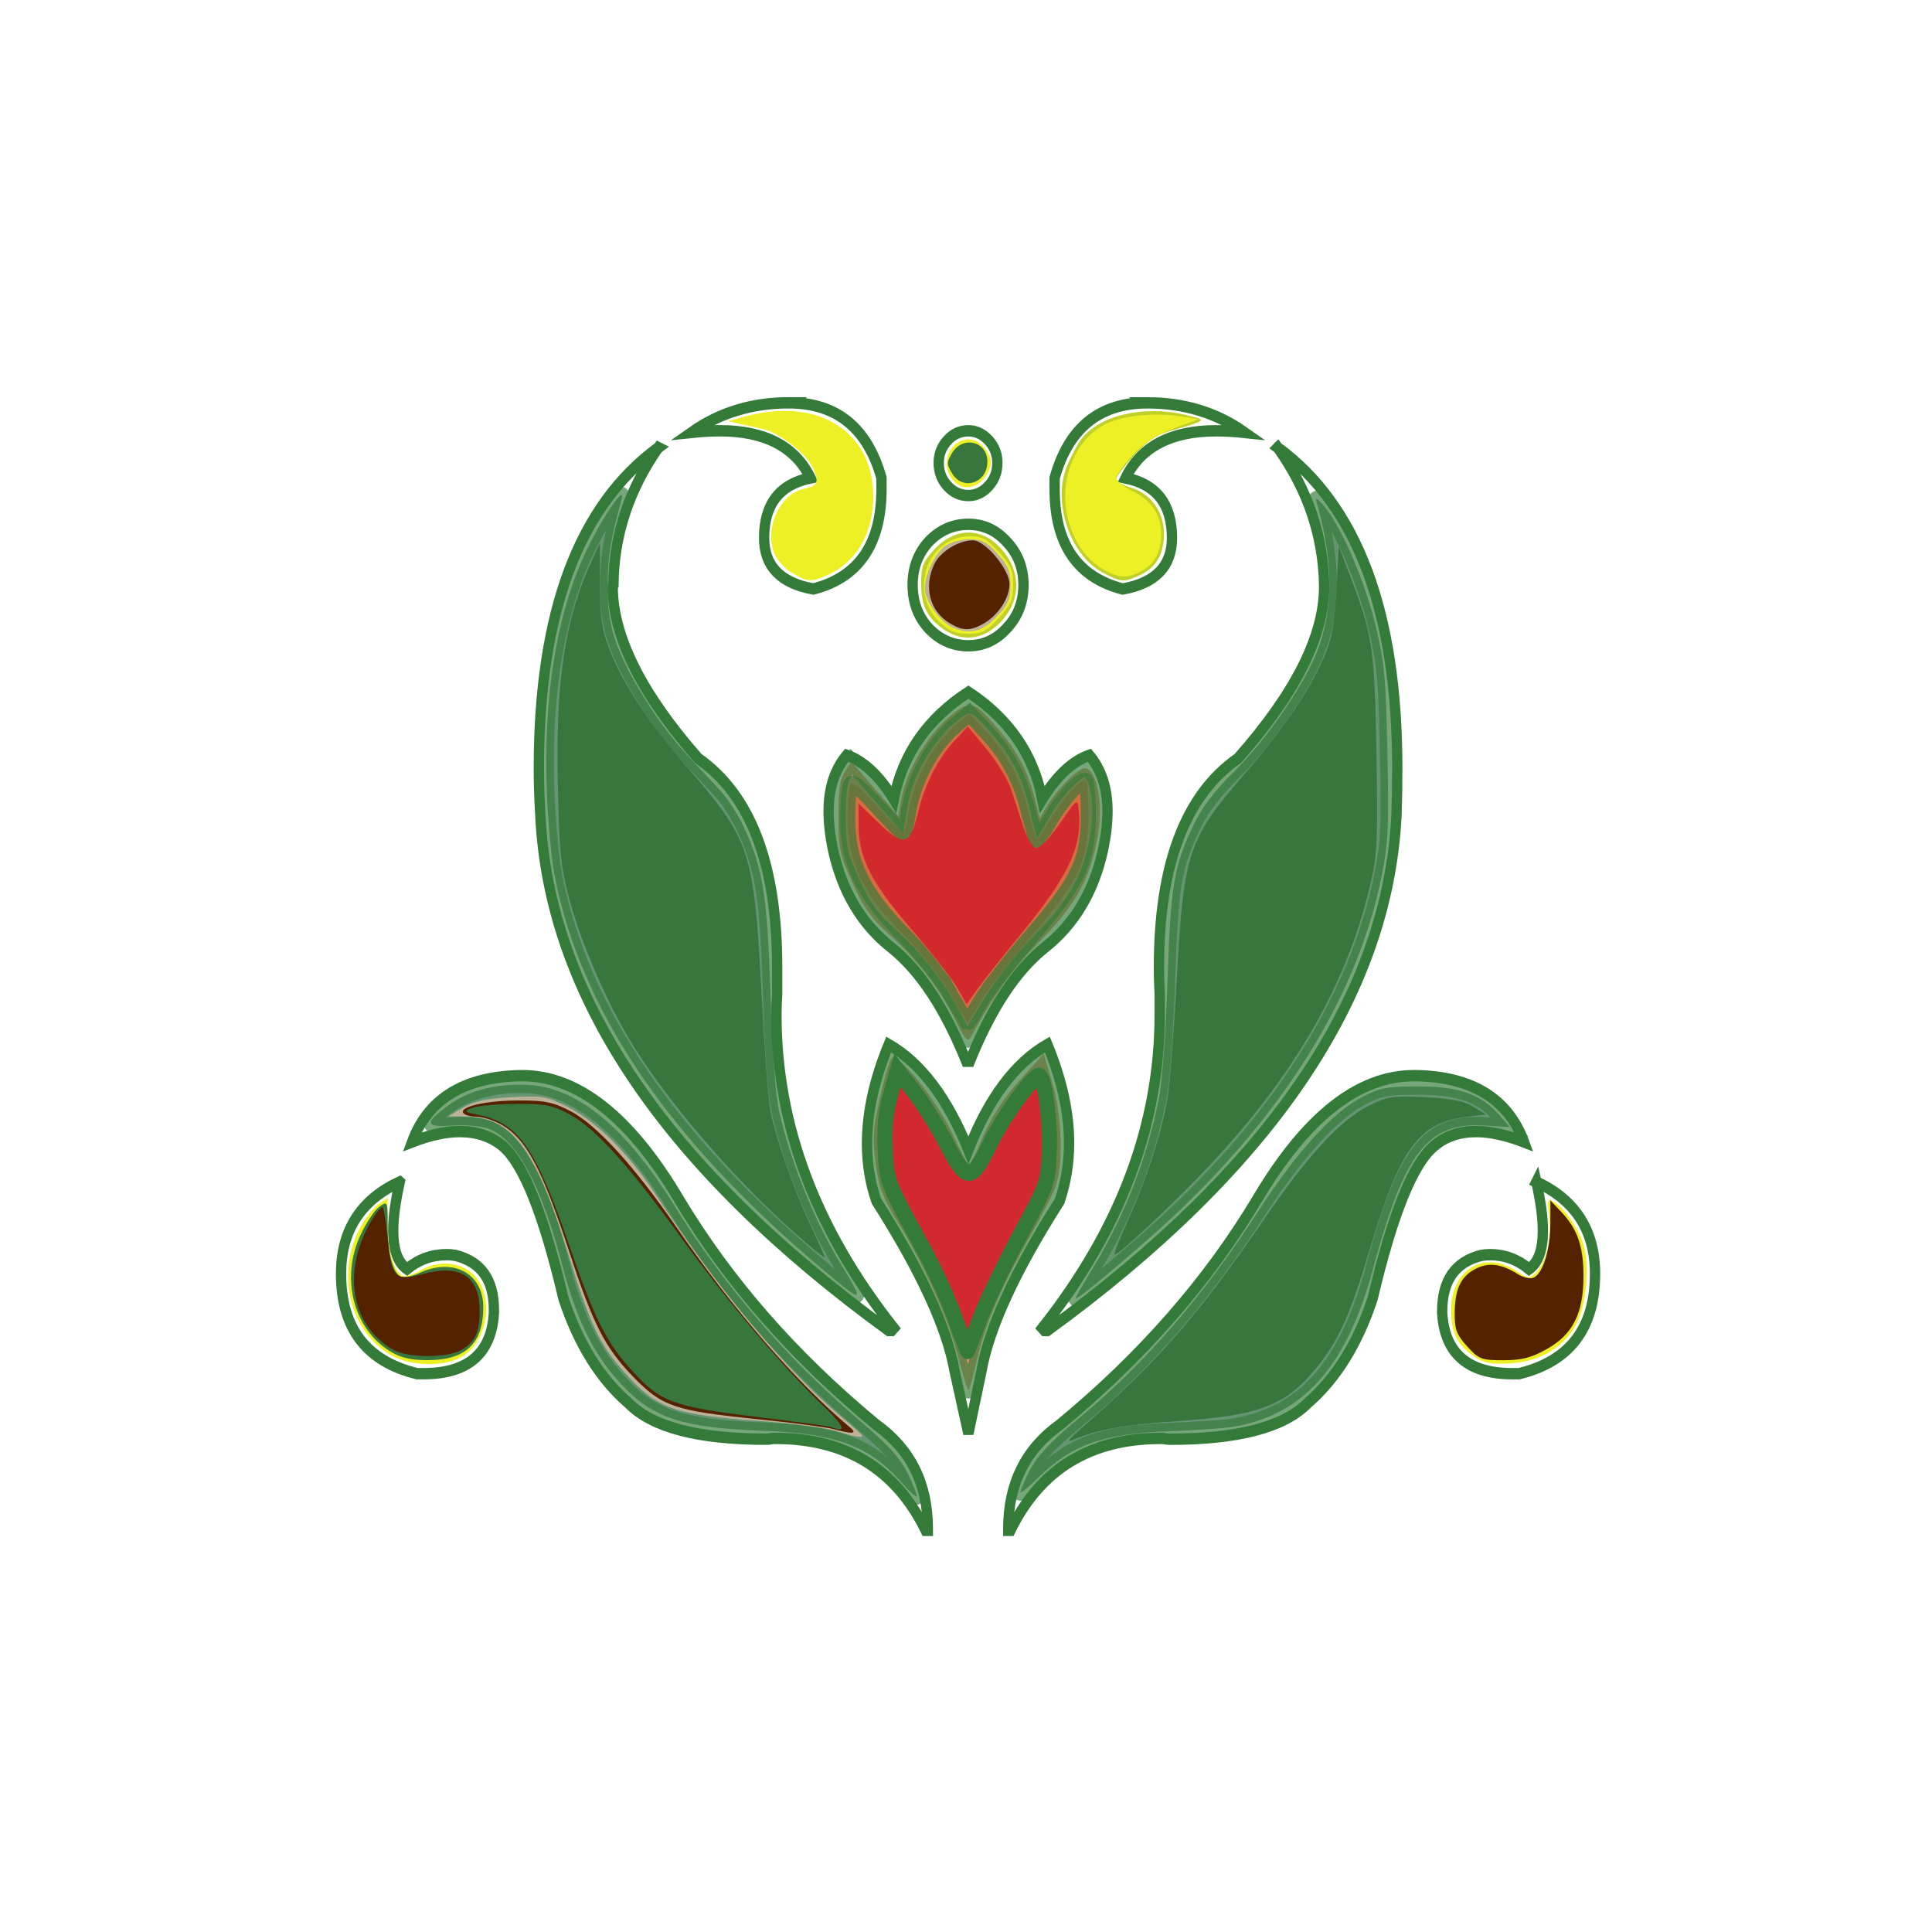 <?xml version="1.0" encoding="UTF-8" standalone="no"?>
<svg
   xmlns:dc="http://purl.org/dc/elements/1.1/"
   xmlns:cc="http://creativecommons.org/ns#"
   xmlns:rdf="http://www.w3.org/1999/02/22-rdf-syntax-ns#"
   xmlns:svg="http://www.w3.org/2000/svg"
   xmlns="http://www.w3.org/2000/svg"
   xmlns:sodipodi="http://sodipodi.sourceforge.net/DTD/sodipodi-0.dtd"
   xmlns:inkscape="http://www.inkscape.org/namespaces/inkscape"
   width="150"
   height="150"
   viewBox="0 0 150 150"
   version="1.1"
   id="svg8"
   inkscape:version="1.0.1 (3bc2e813f5, 2020-09-07)"
   sodipodi:docname="39_ damask_M_dm.svg">
  <defs
     id="defs2">
    <filter
       inkscape:menu-tooltip="3D warped, iridescent pearly shell texture"
       inkscape:menu="Materials"
       inkscape:label="3D Mother of Pearl"
       width="1.5"
       x="-0.25"
       height="1.5"
       y="-0.25"
       style="color-interpolation-filters:sRGB;"
       id="filter2296">
      <feGaussianBlur
         result="result8"
         stdDeviation="3"
         id="feGaussianBlur2270" />
      <feTurbulence
         baseFrequency="0.03 0.03"
         numOctaves="8"
         type="fractalNoise"
         result="result7"
         seed="77"
         id="feTurbulence2272" />
      <feColorMatrix
         values="1 0 0 0 0 0 1 0 0 0 0 0 1 0 0 0 0 0 1.6 -0.6 "
         result="result5"
         id="feColorMatrix2274" />
      <feComposite
         in2="result8"
         operator="in"
         in="result7"
         result="result6"
         id="feComposite2276" />
      <feDisplacementMap
         in2="result6"
         result="result4"
         scale="60"
         yChannelSelector="A"
         xChannelSelector="A"
         in="result5"
         id="feDisplacementMap2278" />
      <feConvolveMatrix
         order="3 3"
         kernelMatrix="2 0 0 0 4 0 0 0 -2 "
         targetX="2"
         targetY="2"
         divisor="2"
         result="result9"
         id="feConvolveMatrix2280" />
      <feComposite
         in2="SourceGraphic"
         operator="atop"
         in="result9"
         result="result10"
         id="feComposite2282" />
      <feBlend
         in2="result10"
         mode="darken"
         result="fbSourceGraphic"
         id="feBlend2284" />
      <feGaussianBlur
         result="result0"
         in="fbSourceGraphic"
         stdDeviation="5"
         id="feGaussianBlur2286" />
      <feSpecularLighting
         specularExponent="25"
         specularConstant="1"
         surfaceScale="5"
         lighting-color="rgb(242,215,108)"
         result="result1"
         in="result0"
         id="feSpecularLighting2290">
        <feDistantLight
           azimuth="235"
           elevation="60"
           id="feDistantLight2288" />
      </feSpecularLighting>
      <feComposite
         operator="in"
         result="result2"
         in="result1"
         in2="fbSourceGraphic"
         id="feComposite2292" />
      <feComposite
         k3="1"
         k2="1"
         operator="arithmetic"
         result="result4"
         in="fbSourceGraphic"
         in2="result2"
         id="feComposite2294" />
    </filter>
  </defs>
  <sodipodi:namedview
     id="base"
     pagecolor="#ffffff"
     bordercolor="#666666"
     borderopacity="1.0"
     inkscape:pageopacity="0.0"
     inkscape:pageshadow="2"
     inkscape:zoom="2.8"
     inkscape:cx="176.01933"
     inkscape:cy="68.122587"
     inkscape:document-units="px"
     inkscape:current-layer="layer1"
     inkscape:document-rotation="0"
     showgrid="false"
     units="px"
     inkscape:pagecheckerboard="true"
     inkscape:showpageshadow="false"
     inkscape:window-width="1920"
     inkscape:window-height="997"
     inkscape:window-x="-9"
     inkscape:window-y="-9"
     inkscape:window-maximized="1" />
  <g
     inkscape:label="Ebene 1"
     inkscape:groupmode="layer"
     id="layer1">
    <path
       style="opacity:1;fill:#edf025;fill-opacity:1;stroke:none;stroke-width:1.464;stroke-opacity:1"
       d=""
       id="path2014" />
    <path
       style="opacity:1;fill:#37763d;fill-opacity:1;stroke:none;stroke-width:1.464;stroke-opacity:1"
       d=""
       id="path2016" />
    <g
       id="g2126"
       transform="matrix(0.606,0,0,0.606,-104.604,34.975)"
       style="filter:url(#filter2296)">
      <g
         id="g2088">
        <g
           id="g2371"
           transform="matrix(1.32,0,0,1.456,-98.533,-27.34)">
          <g
             id="g2333">
            <g
               aria-label="h"
               id="text1976"
               style="font-size:144px;line-height:1.25;font-family:'Damask Dings1';-inkscape-font-specification:'Damask Dings1, Normal';fill:none;fill-opacity:1;stroke:#347b3a;stroke-opacity:1">
              <path
                 d="m 281.969,14.584 q 6.961,0 9,6.609 v 0.984 q 0,7.242 -6.609,8.789 -4.781,-0.773 -4.781,-4.5 0,-4.43 4.5,-5.273 -2.25,-4.148 -8.789,-4.148 -1.266,0 -2.742,0.141 4.078,-2.602 9.422,-2.602 z m -12.656,3.938 q -4.289,5.555 -4.359,12.094 -0.07,0.07 -0.07,0.141 0,6.539 8.297,15.117 7.664,4.852 7.664,18.352 v 2.391 q -0.07,0.914 -0.07,1.828 0,14.484 11.391,27.562 l -0.211,0.211 h -0.281 q -32.625,-21.516 -33.82,-45.422 -0.141,-2.039 -0.141,-4.078 0,-20.531 11.602,-28.195 z m -13.359,55.266 h 0.141 q 8.086,0 15.188,10.828 7.172,10.898 19.195,19.898 4.992,3.234 4.992,9.141 v 0.141 h -0.211 q -4.359,-8.086 -14.555,-8.086 h -0.281 q -0.352,0.07 -0.633,0.07 -9.914,0 -13.359,-3.164 -4.148,-3.234 -6.328,-9.211 -2.883,-11.109 -5.906,-13.43 -1.688,-1.266 -4.148,-1.266 -2.039,0 -4.641,0.914 2.32,-5.695 10.547,-5.836 z m -11.742,9.352 q -0.633,2.602 -0.633,4.289 0,2.531 1.336,3.375 1.688,-1.266 3.867,-1.266 0.422,0 0.844,0.07 3.727,0.844 3.727,4.781 v 0.281 Q 253,100.013 246.531,100.013 h -0.633 q -7.383,-1.617 -7.383,-8.789 0,-5.695 5.695,-8.086 z m 72.562,-68.555 q 5.344,0 9.422,2.602 -1.477,-0.141 -2.742,-0.141 -6.539,0 -8.789,4.148 4.5,0.844 4.5,5.273 0,3.727 -4.781,4.5 -6.609,-1.547 -6.609,-8.789 v -0.984 q 2.039,-6.609 9,-6.609 z m 12.656,3.938 q 11.602,7.664 11.602,28.195 0,2.039 -0.07,4.078 -1.266,23.906 -33.891,45.422 h -0.281 l -0.211,-0.211 q 11.391,-13.078 11.391,-27.562 v -1.828 q -0.07,-1.195 -0.07,-2.391 0,-13.5 7.664,-18.352 8.367,-8.578 8.367,-15.117 v -0.141 q -0.141,-6.539 -4.5,-12.094 z m 13.43,55.266 q 8.156,0.141 10.477,5.836 -2.602,-0.914 -4.641,-0.914 -2.461,0 -4.078,1.266 -3.094,2.32 -5.977,13.43 -2.18,5.977 -6.328,9.211 -3.445,3.164 -13.359,3.164 -0.281,0 -0.633,-0.07 h -0.281 q -10.195,0 -14.555,8.086 h -0.211 v -0.141 q 0,-5.906 4.992,-9.141 12.023,-9 19.195,-19.898 7.102,-10.828 15.188,-10.828 z m 11.672,9.352 q 5.695,2.391 5.695,8.086 0,7.172 -7.383,8.789 h -0.633 q -6.469,0 -6.82,-5.344 v -0.141 q 0,-4.078 3.797,-4.922 0.422,-0.07 0.844,-0.07 2.109,0 3.797,1.266 1.336,-0.844 1.336,-3.375 0,-1.688 -0.633,-4.289 z m -55.125,-43.102 q 5.906,3.516 7.172,9.422 2.109,-3.094 4.57,-3.867 1.758,1.898 1.758,4.922 0,1.547 -0.422,3.375 -1.336,5.555 -5.695,8.648 -4.148,3.023 -7.242,9.984 h -0.352 q -3.094,-6.961 -7.242,-9.984 -4.359,-3.094 -5.695,-8.648 -0.422,-1.828 -0.422,-3.375 0,-3.023 1.758,-4.922 2.461,0.773 4.57,3.867 1.266,-5.906 7.242,-9.422 z m -1.336,59.766 q -1.125,-5.766 -7.594,-14.977 -0.914,-2.391 -0.914,-5.062 0,-4.078 2.109,-8.719 4.711,2.461 7.734,9.281 2.953,-6.82 7.664,-9.281 2.109,4.641 2.109,8.648 0,2.672 -0.914,5.133 -6.469,9.211 -7.594,14.977 l -1.266,5.484 z m 1.336,-63.844 q -2.25,0 -3.867,-1.547 -1.547,-1.547 -1.547,-3.797 0,-2.25 1.547,-3.797 1.617,-1.547 3.867,-1.547 2.18,0 3.727,1.547 1.617,1.547 1.617,3.797 0,2.25 -1.617,3.797 -1.547,1.547 -3.727,1.547 z m 0,-13.219 q -1.195,0 -2.039,-0.844 -0.844,-0.844 -0.844,-2.039 0,-1.125 0.844,-1.969 0.844,-0.844 2.039,-0.844 1.125,0 1.969,0.844 0.844,0.844 0.844,1.969 0,1.195 -0.844,2.039 -0.844,0.844 -1.969,0.844 z"
                 id="path2050" />
            </g>
            <path
               style="opacity:0.669;fill:#1a622f;fill-opacity:1;stroke:#347b3a;stroke-width:1.464;stroke-opacity:1"
               d="m 293.01,109.676 c -3.136,-3.284 -6.392,-4.402 -13.514,-4.639 -8.419,-0.28 -11.198,-1.223 -14.611,-4.956 -2.169,-2.373 -3.658,-5.299 -4.9,-9.626 -2.023,-7.048 -4.444,-11.098 -7.173,-11.999 -0.702,-0.232 -2.288,-0.357 -3.523,-0.278 -2.665,0.17 -2.726,-0.21 -0.294,-1.82 1.995,-1.321 4.905,-1.952 7.992,-1.731 4.651,0.333 9.296,3.88 13.874,10.597 4.776,7.006 10.902,13.447 18.007,18.932 2.802,2.163 3.9,3.262 4.665,4.668 0.55,1.011 0.934,1.906 0.852,1.988 -0.082,0.082 -0.701,-0.428 -1.375,-1.134 z"
               id="path1978" />
            <path
               style="opacity:0.669;fill:#1a622f;fill-opacity:1;stroke:#347b3a;stroke-width:1.464;stroke-opacity:1"
               d="m 304.463,110.451 c 0,-0.123 0.307,-0.819 0.683,-1.548 0.75,-1.456 2.127,-2.838 4.853,-4.87 6.406,-4.778 12.17,-10.791 17.502,-18.259 3.782,-5.298 7.259,-8.763 10.155,-10.121 1.739,-0.816 2.431,-0.929 5.558,-0.913 3.949,0.021 5.975,0.695 7.796,2.596 l 0.938,0.979 -2.445,-0.138 c -5.504,-0.311 -7.777,2.338 -10.827,12.616 -2.554,8.609 -6.77,12.897 -13.677,13.91 -0.786,0.115 -3.518,0.282 -6.071,0.37 -6.495,0.224 -9.439,1.171 -12.768,4.106 -0.933,0.823 -1.696,1.395 -1.696,1.272 z"
               id="path1980" />
            <path
               style="opacity:0.669;fill:#1a622f;fill-opacity:1;stroke:#347b3a;stroke-width:1.464;stroke-opacity:1"
               d="m 285.356,90.911 c -14.993,-11.407 -23.545,-22.786 -26.118,-34.75 -0.297,-1.382 -0.631,-4.684 -0.743,-7.338 -0.34,-8.105 0.852,-15.143 3.476,-20.531 1.472,-3.022 4.254,-6.852 3.761,-5.179 -1.091,3.708 -1.289,4.796 -1.332,7.321 -0.036,2.124 0.149,3.407 0.722,5 1.01,2.807 4.101,7.318 6.85,10 1.208,1.179 2.753,2.685 3.432,3.347 0.679,0.662 1.698,2.121 2.265,3.243 1.812,3.589 2.217,5.939 2.53,14.661 0.182,5.06 0.49,8.844 0.832,10.217 1.1,4.417 3.391,9.585 5.919,13.354 2.432,3.626 2.353,3.658 -1.594,0.655 z"
               id="path1982" />
            <path
               style="opacity:0.669;fill:#1a6227;fill-opacity:1;stroke:#347b3a;stroke-width:1.464;stroke-opacity:1"
               d="m 309.82,93.362 c 0,-0.084 0.741,-1.258 1.646,-2.608 3.125,-4.66 5.274,-9.658 6.434,-14.962 0.321,-1.47 0.666,-5.739 0.835,-10.357 0.313,-8.514 0.608,-10.082 2.61,-13.863 0.724,-1.367 2.001,-2.884 3.735,-4.436 3.175,-2.842 6.607,-7.286 8.071,-10.451 1.718,-3.714 1.725,-8.163 0.022,-13.471 -0.112,-0.35 0.288,-0.074 0.889,0.614 1.725,1.972 3.905,6.644 4.917,10.536 0.816,3.138 0.949,4.483 1.096,11.071 0.148,6.649 0.084,7.877 -0.568,10.823 -2.441,11.032 -10.236,22.029 -22.59,31.867 -4.131,3.29 -7.097,5.478 -7.097,5.236 z"
               id="path1984" />
            <path
               style="opacity:0.669;fill:#d15a29;fill-opacity:1;stroke:#347b3a;stroke-width:1.464;stroke-opacity:1"
               d="m 298.14,68.889 c -1.477,-2.701 -3.657,-5.255 -6.423,-7.523 -1.763,-1.446 -2.485,-2.369 -3.571,-4.566 -1.256,-2.542 -1.361,-2.99 -1.361,-5.809 0,-2.34 0.147,-3.263 0.628,-3.942 l 0.628,-0.887 2.282,2.386 2.282,2.386 0.245,-1.304 c 0.511,-2.726 2.728,-6.063 5.137,-7.732 1.69,-1.171 2.013,-1.061 4.405,1.496 1.833,1.96 2.852,3.749 3.504,6.151 l 0.436,1.605 0.574,-0.893 c 1.061,-1.65 3.235,-3.631 3.854,-3.511 1.1,0.213 1.707,2.905 1.262,5.594 -0.638,3.848 -2.132,6.391 -5.614,9.552 -2.567,2.331 -4.611,4.896 -6.766,8.493 -0.298,0.497 -0.547,0.249 -1.501,-1.496 z"
               id="path1986" />
            <path
               style="opacity:0.669;fill:#d15a29;fill-opacity:1;stroke:#347b3a;stroke-width:1.464;stroke-opacity:1"
               d="m 297.677,66.619 c -0.942,-1.479 -2.83,-3.641 -4.561,-5.223 -3.922,-3.583 -5.441,-6.437 -5.433,-10.206 0.003,-1.398 0.131,-2.739 0.285,-2.981 0.194,-0.305 0.982,0.27 2.574,1.875 1.262,1.273 2.399,2.315 2.527,2.315 0.128,0 0.341,-0.676 0.473,-1.503 0.488,-3.052 2.34,-6.207 4.701,-8.008 l 1.258,-0.96 1.617,1.574 c 2.08,2.024 3.306,4.12 4.112,7.028 0.355,1.28 0.709,2.391 0.786,2.468 0.078,0.078 0.637,-0.632 1.244,-1.577 1.328,-2.07 3.165,-3.896 3.539,-3.519 0.149,0.15 0.263,1.505 0.253,3.01 -0.027,4.001 -0.989,5.837 -5.58,10.65 -2.042,2.14 -4.256,4.731 -4.921,5.757 -0.665,1.026 -1.222,1.856 -1.238,1.844 -0.016,-0.012 -0.752,-1.157 -1.636,-2.545 z"
               id="path1988" />
            <path
               style="opacity:0.669;fill:#d15a29;fill-opacity:1;stroke:#347b3a;stroke-width:1.464;stroke-opacity:1"
               d="m 298.472,98.707 c -0.944,-3.39 -3.211,-8.014 -5.835,-11.902 -1.581,-2.343 -1.902,-3.113 -2.221,-5.325 -0.325,-2.258 -0.275,-2.983 0.401,-5.719 0.425,-1.723 0.93,-3.29 1.121,-3.481 0.6,-0.6 4.399,3.663 5.942,6.669 0.772,1.503 1.484,2.725 1.582,2.715 0.098,-0.01 0.73,-1.172 1.403,-2.582 0.833,-1.744 1.963,-3.307 3.535,-4.891 l 2.31,-2.327 0.822,2.5 c 0.942,2.864 1.11,7.097 0.361,9.107 -0.256,0.688 -1.386,2.696 -2.51,4.464 -2.697,4.239 -4.361,7.745 -5.149,10.849 -0.354,1.394 -0.713,2.602 -0.797,2.686 -0.085,0.084 -0.519,-1.159 -0.966,-2.763 z"
               id="path1990" />
            <path
               style="opacity:1;fill:#d1292f;fill-opacity:1;stroke:#347b3a;stroke-width:1.464;stroke-opacity:1"
               d="m 298.12,95.143 c -0.634,-1.607 -1.98,-4.288 -2.989,-5.958 -3.673,-6.074 -3.64,-5.996 -3.793,-8.896 -0.104,-1.967 0.038,-3.294 0.518,-4.835 l 0.661,-2.124 1.598,1.854 c 0.879,1.019 2.261,3.02 3.072,4.445 2.006,3.529 2.536,3.562 4.268,0.266 1.27,-2.416 4.159,-6.067 4.802,-6.067 0.546,0 1.137,3.988 1,6.746 -0.132,2.66 -0.194,2.818 -2.869,7.294 -1.504,2.517 -3.245,5.811 -3.87,7.321 -0.625,1.51 -1.161,2.775 -1.19,2.81 -0.029,0.036 -0.573,-1.25 -1.207,-2.857 z"
               id="path1992" />
            <path
               style="opacity:1;fill:#d1292c;fill-opacity:1;stroke:none;stroke-width:1.464;stroke-opacity:1"
               d="m 298.378,66.128 c -0.468,-0.756 -2.44,-3.05 -4.384,-5.096 -4.046,-4.26 -5.237,-6.37 -5.243,-9.286 l -0.003,-1.903 1.875,1.645 c 2.508,2.2 3.122,2.083 3.857,-0.735 0.675,-2.587 1.959,-4.875 3.649,-6.498 l 1.227,-1.179 1.807,1.977 c 0.994,1.087 2.059,2.663 2.368,3.501 0.309,0.838 0.85,2.326 1.203,3.307 0.36,1.001 0.895,1.832 1.221,1.894 0.362,0.07 1.228,-0.732 2.311,-2.14 1.707,-2.218 1.734,-2.236 1.852,-1.201 0.369,3.245 -0.956,5.782 -5.834,11.161 -1.571,1.733 -3.352,3.776 -3.956,4.54 l -1.099,1.389 z"
               id="path1994" />
            <path
               style="opacity:1;fill:#bfd129;fill-opacity:1;stroke:none;stroke-width:1.464;stroke-opacity:1"
               d="m 297.094,34.571 c -1.668,-1.017 -2.274,-2.103 -2.274,-4.073 0,-1.499 0.167,-1.909 1.193,-2.935 2.046,-2.046 4.674,-2.088 6.614,-0.104 1.833,1.875 1.904,4.282 0.181,6.14 -1.642,1.77 -3.802,2.138 -5.714,0.972 z"
               id="path1996" />
            <path
               style="opacity:1;fill:#bfd129;fill-opacity:1;stroke:none;stroke-width:1.464;stroke-opacity:1"
               d="m 312.363,29.482 c -3.111,-1.54 -4.81,-6.179 -3.404,-9.297 0.361,-0.8 0.958,-1.839 1.328,-2.309 1.685,-2.142 6.016,-3.111 10.076,-2.254 2.333,0.493 2.357,0.467 -1.435,1.454 -1.309,0.341 -2.237,0.917 -3.482,2.162 -0.934,0.934 -1.698,1.86 -1.698,2.058 0,0.198 0.631,0.53 1.403,0.738 1.953,0.526 3.24,2.14 3.24,4.062 0,1.813 -0.76,2.994 -2.357,3.661 -1.568,0.655 -1.829,0.635 -3.671,-0.277 z"
               id="path1998" />
            <path
               style="opacity:1;fill:#edf025;fill-opacity:1;stroke:none;stroke-width:1.464;stroke-opacity:1"
               d="m 282.281,29.544 c -0.733,-0.387 -1.482,-1.148 -1.737,-1.764 -0.921,-2.224 0.565,-5.156 2.844,-5.612 1.431,-0.286 1.575,-0.598 0.891,-1.921 -0.637,-1.232 -3.275,-3.06 -4.855,-3.363 -0.568,-0.109 -1.555,-0.309 -2.194,-0.444 l -1.161,-0.246 1.786,-0.434 c 6.99,-1.699 12.337,1.372 12.314,7.072 -0.013,3.233 -1.587,5.713 -4.361,6.872 -1.656,0.692 -1.94,0.679 -3.527,-0.16 z"
               id="path2000" />
            <path
               style="opacity:1;fill:#edf025;fill-opacity:1;stroke:none;stroke-width:1.464;stroke-opacity:1"
               d="m 296.66,33.917 c -3.142,-2.641 -1.253,-7.589 2.897,-7.589 1.171,0 1.659,0.242 2.804,1.387 1.174,1.174 1.387,1.618 1.387,2.899 0,1.281 -0.212,1.725 -1.387,2.899 -1.191,1.191 -1.608,1.387 -2.96,1.387 -1.195,0 -1.854,-0.236 -2.742,-0.982 z"
               id="path2002" />
            <path
               style="opacity:1;fill:#edf025;fill-opacity:1;stroke:none;stroke-width:1.464;stroke-opacity:1"
               d="m 312.075,28.996 c -2.137,-1.281 -3.476,-4.078 -3.251,-6.792 0.201,-2.425 1.604,-4.588 3.667,-5.654 1.582,-0.817 4.95,-1.16 7.559,-0.769 l 1.669,0.25 -2.397,0.807 c -1.72,0.579 -2.846,1.247 -3.985,2.365 -0.873,0.857 -1.588,1.759 -1.588,2.003 0,0.245 0.71,0.759 1.577,1.142 1.857,0.822 2.78,2.066 2.78,3.749 0,1.595 -0.57,2.6 -1.85,3.262 -1.463,0.757 -2.456,0.67 -4.18,-0.363 z"
               id="path2004" />
            <path
               style="opacity:1;fill:#edf025;fill-opacity:1;stroke:none;stroke-width:1.464;stroke-opacity:1"
               d="m 297.911,21.389 c -1.879,-2.077 1.001,-4.897 2.98,-2.918 0.911,0.911 0.906,1.802 -0.014,2.79 -0.887,0.952 -2.171,1.008 -2.966,0.129 z"
               id="path2006" />
            <path
               style="opacity:1;fill:#edf025;fill-opacity:1;stroke:none;stroke-width:1.464;stroke-opacity:1"
               d="m 297.823,20.792 c -0.542,-0.827 -0.542,-0.959 0,-1.786 0.637,-0.973 2.24,-1.221 2.997,-0.464 1.061,1.061 -0.028,3.143 -1.645,3.143 -0.424,0 -1.029,-0.399 -1.352,-0.893 z"
               id="path2008" />
            <path
               style="opacity:1;fill:#edf025;fill-opacity:1;stroke:none;stroke-width:1.464;stroke-opacity:1"
               d="m 243.472,98.429 c -4.078,-2.018 -5.503,-7.168 -3.113,-11.247 0.473,-0.807 1.268,-1.735 1.767,-2.062 l 0.907,-0.595 v 2.347 c 0,2.358 0.627,4.244 1.51,4.545 0.25,0.085 1.064,-0.162 1.81,-0.548 1.747,-0.906 3.933,-0.666 5.166,0.568 1.925,1.925 1.183,5.859 -1.344,7.122 -1.752,0.875 -4.792,0.816 -6.704,-0.13 z"
               id="path2010" />
            <path
               style="opacity:1;fill:#edf025;fill-opacity:1;stroke:none;stroke-width:1.464;stroke-opacity:1"
               d="m 348.522,98.52 c -1.696,-1.065 -2.275,-2.124 -2.266,-4.147 0.016,-3.55 3.266,-5.275 6.371,-3.382 1.126,0.687 1.242,0.695 1.862,0.134 0.988,-0.894 1.516,-2.889 1.284,-4.85 -0.191,-1.611 -0.157,-1.714 0.453,-1.387 1.036,0.554 2.42,2.371 2.889,3.791 0.581,1.761 0.291,5.061 -0.595,6.776 -1.102,2.131 -3.553,3.505 -6.514,3.652 -1.875,0.093 -2.596,-0.028 -3.483,-0.585 z"
               id="path2012" />
            <path
               style="opacity:1;fill:#37763d;fill-opacity:1;stroke:none;stroke-width:1.464;stroke-opacity:1"
               d="m 314.949,86.417 c 1.7,-3.396 3.124,-7.353 3.758,-10.446 0.221,-1.08 0.634,-5.821 0.918,-10.536 0.686,-11.418 1.048,-12.4 6.782,-18.404 3.788,-3.967 6.389,-7.514 7.738,-10.551 0.567,-1.277 0.84,-2.787 0.996,-5.509 l 0.215,-3.75 1.13,2.679 c 2.147,5.089 2.336,6.247 2.522,15.452 0.148,7.283 0.083,8.854 -0.456,11.071 -2.163,8.9 -7.278,17.11 -15.742,25.269 -3.371,3.249 -8.772,7.851 -9.216,7.851 -0.116,0 0.494,-1.406 1.354,-3.125 z"
               id="path2018" />
            <path
               style="opacity:1;fill:#37763d;fill-opacity:1;stroke:none;stroke-width:1.464;stroke-opacity:1"
               d="m 309.284,105.733 c 0.196,-0.189 1.241,-1.05 2.321,-1.914 6.427,-5.14 10.495,-9.423 16.382,-17.246 4.264,-5.667 7.499,-8.864 10.237,-10.117 1.828,-0.837 2.336,-0.909 5.466,-0.773 2.503,0.109 3.795,0.337 4.701,0.832 l 1.25,0.682 -2.018,0.229 c -4.503,0.512 -6.392,2.88 -9.24,11.581 -1.89,5.775 -3.032,8.081 -5.189,10.48 -3.016,3.355 -5.488,4.209 -13.633,4.71 -5.012,0.309 -7.606,0.729 -9.92,1.607 -0.46,0.175 -0.587,0.149 -0.357,-0.072 z"
               id="path2020" />
            <path
               style="opacity:1;fill:#37763d;fill-opacity:1;stroke:none;stroke-width:1.464;stroke-opacity:1"
               d="m 283.754,88.582 c -6.1,-4.713 -12.81,-11.612 -16.704,-17.176 -2.503,-3.576 -5.169,-9.068 -6.365,-13.115 -0.845,-2.858 -0.97,-3.986 -1.125,-10.179 -0.23,-9.153 0.694,-14.577 3.371,-19.795 l 0.711,-1.385 0.002,3.537 c 0.002,2.806 0.163,3.934 0.781,5.459 1.29,3.182 3.761,6.636 7.642,10.677 6.189,6.445 6.522,7.357 7.252,19.836 0.287,4.906 0.677,9.613 0.867,10.459 0.558,2.492 2.318,7.036 3.877,10.011 0.798,1.523 1.416,2.801 1.372,2.839 -0.044,0.038 -0.8,-0.488 -1.681,-1.168 z"
               id="path2022" />
            <path
               style="opacity:1;fill:none;fill-opacity:1;stroke:none;stroke-width:1.464;stroke-opacity:1"
               d="m 286.427,105.037 c -0.982,-0.269 -4.26,-0.655 -7.284,-0.859 -8.417,-0.567 -9.965,-1.073 -13.136,-4.297 -2.426,-2.466 -3.336,-4.214 -5.502,-10.568 -3.104,-9.106 -5.412,-11.886 -9.905,-11.929 l -1.673,-0.016 1.429,-0.765 c 1.07,-0.573 2.253,-0.804 4.715,-0.919 3.06,-0.143 3.441,-0.081 5.543,0.902 2.835,1.327 5.945,4.187 8.687,7.99 5.616,7.787 12.547,15.287 17.777,19.235 1.116,0.842 2.029,1.593 2.029,1.667 0,0.211 -0.738,0.089 -2.679,-0.441 z"
               id="path2024" />
            <path
               style="opacity:1;fill:none;fill-opacity:1;stroke:none;stroke-width:1.464;stroke-opacity:1"
               d="m 286.427,105.037 c -0.982,-0.269 -4.26,-0.655 -7.284,-0.859 -8.417,-0.567 -9.965,-1.073 -13.136,-4.297 -2.426,-2.466 -3.336,-4.214 -5.502,-10.568 -3.104,-9.106 -5.412,-11.886 -9.905,-11.929 l -1.673,-0.016 1.429,-0.765 c 1.07,-0.573 2.253,-0.804 4.715,-0.919 3.06,-0.143 3.441,-0.081 5.543,0.902 2.835,1.327 5.945,4.187 8.687,7.99 5.616,7.787 12.547,15.287 17.777,19.235 1.116,0.842 2.029,1.593 2.029,1.667 0,0.211 -0.738,0.089 -2.679,-0.441 z"
               id="path2026" />
            <path
               style="opacity:1;fill:#bdb197;fill-opacity:1;stroke:none;stroke-width:0.5;stroke-miterlimit:4;stroke-dasharray:none;stroke-opacity:1"
               d="m 286.427,105.037 c -0.982,-0.269 -4.26,-0.655 -7.284,-0.859 -8.417,-0.567 -9.965,-1.073 -13.136,-4.297 -2.426,-2.466 -3.336,-4.214 -5.502,-10.568 -3.104,-9.106 -5.412,-11.886 -9.905,-11.929 l -1.673,-0.016 1.429,-0.765 c 1.07,-0.573 2.253,-0.804 4.715,-0.919 3.06,-0.143 3.441,-0.081 5.543,0.902 2.835,1.327 5.945,4.187 8.687,7.99 5.616,7.787 12.547,15.287 17.777,19.235 1.116,0.842 2.029,1.593 2.029,1.667 0,0.211 -0.738,0.089 -2.679,-0.441 z"
               id="path2028" />
            <path
               style="opacity:1;fill:#bdb197;fill-opacity:1;stroke:none;stroke-width:0.179;stroke-miterlimit:4;stroke-dasharray:none;stroke-opacity:1"
               d="m 298.046,34.424 c -1.308,-0.441 -2.87,-2.356 -2.87,-3.518 0,-1.197 0.988,-3.079 1.946,-3.707 0.514,-0.337 1.588,-0.612 2.386,-0.612 1.186,0 1.683,0.231 2.716,1.264 1.045,1.045 1.264,1.523 1.264,2.762 0,1.233 -0.214,1.705 -1.209,2.671 -1.443,1.4 -2.565,1.702 -4.233,1.139 z"
               id="path2030" />
            <path
               style="opacity:1;fill:#552200;fill-opacity:1;stroke:none;stroke-width:0.179;stroke-miterlimit:4;stroke-dasharray:none;stroke-opacity:1"
               d="m 297.639,34.007 c -1.981,-1.077 -2.603,-3.18 -1.545,-5.226 0.569,-1.1 2.355,-2.097 3.757,-2.097 1.186,0 3.541,2.553 3.541,3.838 0,1.252 -1.076,2.747 -2.514,3.49 -1.258,0.651 -2.033,0.649 -3.239,-0.006 z"
               id="path2032" />
            <path
               style="opacity:1;fill:#37763d;fill-opacity:1;stroke:none;stroke-width:0.179;stroke-miterlimit:4;stroke-dasharray:none;stroke-opacity:1"
               d="m 297.823,20.792 c -0.542,-0.827 -0.542,-0.959 0,-1.786 1.029,-1.571 3.426,-1.039 3.426,0.76 0,1.882 -2.395,2.599 -3.426,1.026 z"
               id="path2034" />
            <path
               style="opacity:1;fill:#552200;fill-opacity:1;stroke:none;stroke-width:0.179;stroke-miterlimit:4;stroke-dasharray:none;stroke-opacity:1"
               d="m 286.248,104.879 c -0.688,-0.167 -3.982,-0.556 -7.321,-0.863 -8.079,-0.743 -9.251,-1.108 -12.084,-3.758 -2.694,-2.52 -3.88,-4.622 -6.148,-10.895 -2.689,-7.438 -4.221,-10.041 -6.636,-11.274 -0.745,-0.38 -1.833,-0.691 -2.419,-0.691 -0.586,0 -1.159,-0.152 -1.273,-0.338 -0.345,-0.559 2.3,-1.087 5.457,-1.089 2.465,-0.002 3.305,0.157 4.949,0.935 2.561,1.212 6.187,4.818 10.369,10.313 5.452,7.165 11.654,13.646 16.729,17.484 0.808,0.611 0.368,0.658 -1.622,0.174 z"
               id="path2036" />
            <path
               style="opacity:1;fill:#552200;fill-opacity:1;stroke:none;stroke-width:0.179;stroke-miterlimit:4;stroke-dasharray:none;stroke-opacity:1"
               d="m 347.82,97.613 c -1.025,-1.025 -1.214,-1.467 -1.214,-2.84 0,-2.167 0.567,-3.294 2,-3.974 1.276,-0.605 2.514,-0.47 4.121,0.452 0.518,0.297 1.209,0.439 1.534,0.314 0.899,-0.345 1.631,-2.479 1.631,-4.757 V 84.766 l 1.055,1.011 c 1.571,1.505 2.159,3.042 2.159,5.639 0,3.292 -1.02,5.136 -3.56,6.431 -1.509,0.77 -2.422,0.982 -4.219,0.982 -2.132,0 -2.379,-0.086 -3.507,-1.214 z"
               id="path2038" />
            <path
               style="opacity:1;fill:#37763d;fill-opacity:1;stroke:none;stroke-width:0.179;stroke-miterlimit:4;stroke-dasharray:none;stroke-opacity:1"
               d="m 243.228,98.015 c -3.547,-2.009 -4.768,-6.461 -2.808,-10.236 0.554,-1.068 1.369,-2.172 1.811,-2.454 0.801,-0.512 0.804,-0.506 0.804,1.62 0,2.425 0.516,4.23 1.295,4.529 0.292,0.112 1.104,-0.036 1.804,-0.329 3.289,-1.374 6.186,0.045 6.186,3.03 0,3.186 -1.717,4.656 -5.429,4.647 -1.664,-0.004 -2.618,-0.214 -3.664,-0.807 z"
               id="path2040" />
            <path
               style="opacity:1;fill:#37763d;fill-opacity:1;stroke:none;stroke-width:0.179;stroke-miterlimit:4;stroke-dasharray:none;stroke-opacity:1"
               d="m 286.07,104.707 c -0.196,-0.074 -3.346,-0.465 -6.999,-0.868 -8.387,-0.925 -9.526,-1.304 -12.332,-4.103 -2.478,-2.472 -3.618,-4.535 -6.039,-10.921 -3.314,-8.743 -4.93,-10.844 -8.916,-11.588 -1.349,-0.252 -1.38,-0.285 -0.555,-0.598 0.48,-0.182 2.375,-0.34 4.211,-0.352 2.902,-0.018 3.588,0.102 5.252,0.916 2.496,1.221 5.753,4.485 10.872,10.892 4.508,5.643 9.893,11.426 13.712,14.723 2.101,1.814 2.389,2.502 0.794,1.898 z"
               id="path2042" />
            <path
               style="opacity:1;fill:#37763d;fill-opacity:1;stroke:none;stroke-width:0.179;stroke-miterlimit:4;stroke-dasharray:none;stroke-opacity:1"
               d="m 243.571,97.908 c -4.233,-2.207 -5.036,-7.201 -1.878,-11.69 0.388,-0.551 0.786,-0.922 0.884,-0.824 0.098,0.098 0.305,1.331 0.46,2.739 0.38,3.458 0.738,3.782 3.442,3.107 3.582,-0.894 5.485,0.212 5.485,3.187 0,1.961 -0.429,2.807 -1.779,3.505 -1.384,0.716 -5.222,0.702 -6.614,-0.023 z"
               id="path2044" />
            <path
               style="opacity:1;fill:#552200;fill-opacity:1;stroke:none;stroke-width:0.179;stroke-miterlimit:4;stroke-dasharray:none;stroke-opacity:1"
               d="m 243.571,97.908 c -4.233,-2.207 -5.036,-7.201 -1.878,-11.69 0.388,-0.551 0.786,-0.922 0.884,-0.824 0.098,0.098 0.305,1.331 0.46,2.739 0.38,3.458 0.738,3.782 3.442,3.107 3.582,-0.894 5.485,0.212 5.485,3.187 0,1.961 -0.429,2.807 -1.779,3.505 -1.384,0.716 -5.222,0.702 -6.614,-0.023 z"
               id="path2046" />
          </g>
        </g>
      </g>
    </g>
    <path
       style="opacity:1;fill:#552200;fill-opacity:1;stroke:none;stroke-width:0.179;stroke-miterlimit:4;stroke-dasharray:none;stroke-opacity:1"
       d=""
       id="path2048" />
    <g
       id="g2204"
       transform="translate(47.406,11.106)">
      <g
         id="g2202">
        <g
           aria-label="h"
           id="g2134"
           style="font-size:144px;line-height:1.25;font-family:'Damask Dings1';-inkscape-font-specification:'Damask Dings1, Normal';fill:none;fill-opacity:1;stroke:#347b3a;stroke-opacity:1">
          <path
             d="m 281.969,14.584 q 6.961,0 9,6.609 v 0.984 q 0,7.242 -6.609,8.789 -4.781,-0.773 -4.781,-4.5 0,-4.43 4.5,-5.273 -2.25,-4.148 -8.789,-4.148 -1.266,0 -2.742,0.141 4.078,-2.602 9.422,-2.602 z m -12.656,3.938 q -4.289,5.555 -4.359,12.094 -0.07,0.07 -0.07,0.141 0,6.539 8.297,15.117 7.664,4.852 7.664,18.352 v 2.391 q -0.07,0.914 -0.07,1.828 0,14.484 11.391,27.562 l -0.211,0.211 h -0.281 q -32.625,-21.516 -33.82,-45.422 -0.141,-2.039 -0.141,-4.078 0,-20.531 11.602,-28.195 z m -13.359,55.266 h 0.141 q 8.086,0 15.188,10.828 7.172,10.898 19.195,19.898 4.992,3.234 4.992,9.141 v 0.141 h -0.211 q -4.359,-8.086 -14.555,-8.086 h -0.281 q -0.352,0.07 -0.633,0.07 -9.914,0 -13.359,-3.164 -4.148,-3.234 -6.328,-9.211 -2.883,-11.109 -5.906,-13.43 -1.688,-1.266 -4.148,-1.266 -2.039,0 -4.641,0.914 2.32,-5.695 10.547,-5.836 z m -11.742,9.352 q -0.633,2.602 -0.633,4.289 0,2.531 1.336,3.375 1.688,-1.266 3.867,-1.266 0.422,0 0.844,0.07 3.727,0.844 3.727,4.781 v 0.281 Q 253,100.013 246.531,100.013 h -0.633 q -7.383,-1.617 -7.383,-8.789 0,-5.695 5.695,-8.086 z m 72.562,-68.555 q 5.344,0 9.422,2.602 -1.477,-0.141 -2.742,-0.141 -6.539,0 -8.789,4.148 4.5,0.844 4.5,5.273 0,3.727 -4.781,4.5 -6.609,-1.547 -6.609,-8.789 v -0.984 q 2.039,-6.609 9,-6.609 z m 12.656,3.938 q 11.602,7.664 11.602,28.195 0,2.039 -0.07,4.078 -1.266,23.906 -33.891,45.422 h -0.281 l -0.211,-0.211 q 11.391,-13.078 11.391,-27.562 v -1.828 q -0.07,-1.195 -0.07,-2.391 0,-13.5 7.664,-18.352 8.367,-8.578 8.367,-15.117 v -0.141 q -0.141,-6.539 -4.5,-12.094 z m 13.43,55.266 q 8.156,0.141 10.477,5.836 -2.602,-0.914 -4.641,-0.914 -2.461,0 -4.078,1.266 -3.094,2.32 -5.977,13.43 -2.18,5.977 -6.328,9.211 -3.445,3.164 -13.359,3.164 -0.281,0 -0.633,-0.07 h -0.281 q -10.195,0 -14.555,8.086 h -0.211 v -0.141 q 0,-5.906 4.992,-9.141 12.023,-9 19.195,-19.898 7.102,-10.828 15.188,-10.828 z m 11.672,9.352 q 5.695,2.391 5.695,8.086 0,7.172 -7.383,8.789 h -0.633 q -6.469,0 -6.82,-5.344 v -0.141 q 0,-4.078 3.797,-4.922 0.422,-0.07 0.844,-0.07 2.109,0 3.797,1.266 1.336,-0.844 1.336,-3.375 0,-1.688 -0.633,-4.289 z m -55.125,-43.102 q 5.906,3.516 7.172,9.422 2.109,-3.094 4.57,-3.867 1.758,1.898 1.758,4.922 0,1.547 -0.422,3.375 -1.336,5.555 -5.695,8.648 -4.148,3.023 -7.242,9.984 h -0.352 q -3.094,-6.961 -7.242,-9.984 -4.359,-3.094 -5.695,-8.648 -0.422,-1.828 -0.422,-3.375 0,-3.023 1.758,-4.922 2.461,0.773 4.57,3.867 1.266,-5.906 7.242,-9.422 z m -1.336,59.766 q -1.125,-5.766 -7.594,-14.977 -0.914,-2.391 -0.914,-5.062 0,-4.078 2.109,-8.719 4.711,2.461 7.734,9.281 2.953,-6.82 7.664,-9.281 2.109,4.641 2.109,8.648 0,2.672 -0.914,5.133 -6.469,9.211 -7.594,14.977 l -1.266,5.484 z m 1.336,-63.844 q -2.25,0 -3.867,-1.547 -1.547,-1.547 -1.547,-3.797 0,-2.25 1.547,-3.797 1.617,-1.547 3.867,-1.547 2.18,0 3.727,1.547 1.617,1.547 1.617,3.797 0,2.25 -1.617,3.797 -1.547,1.547 -3.727,1.547 z m 0,-13.219 q -1.195,0 -2.039,-0.844 -0.844,-0.844 -0.844,-2.039 0,-1.125 0.844,-1.969 0.844,-0.844 2.039,-0.844 1.125,0 1.969,0.844 0.844,0.844 0.844,1.969 0,1.195 -0.844,2.039 -0.844,0.844 -1.969,0.844 z"
             id="path2132" />
        </g>
        <path
           style="opacity:0.669;fill:#1a622f;fill-opacity:1;stroke:#347b3a;stroke-width:1.464;stroke-opacity:1"
           d="m 293.01,109.676 c -3.136,-3.284 -6.392,-4.402 -13.514,-4.639 -8.419,-0.28 -11.198,-1.223 -14.611,-4.956 -2.169,-2.373 -3.658,-5.299 -4.9,-9.626 -2.023,-7.048 -4.444,-11.098 -7.173,-11.999 -0.702,-0.232 -2.288,-0.357 -3.523,-0.278 -2.665,0.17 -2.726,-0.21 -0.294,-1.82 1.995,-1.321 4.905,-1.952 7.992,-1.731 4.651,0.333 9.296,3.88 13.874,10.597 4.776,7.006 10.902,13.447 18.007,18.932 2.802,2.163 3.9,3.262 4.665,4.668 0.55,1.011 0.934,1.906 0.852,1.988 -0.082,0.082 -0.701,-0.428 -1.375,-1.134 z"
           id="path2136" />
        <path
           style="opacity:0.669;fill:#1a622f;fill-opacity:1;stroke:#347b3a;stroke-width:1.464;stroke-opacity:1"
           d="m 304.463,110.451 c 0,-0.123 0.307,-0.819 0.683,-1.548 0.75,-1.456 2.127,-2.838 4.853,-4.87 6.406,-4.778 12.17,-10.791 17.502,-18.259 3.782,-5.298 7.259,-8.763 10.155,-10.121 1.739,-0.816 2.431,-0.929 5.558,-0.913 3.949,0.021 5.975,0.695 7.796,2.596 l 0.938,0.979 -2.445,-0.138 c -5.504,-0.311 -7.777,2.338 -10.827,12.616 -2.554,8.609 -6.77,12.897 -13.677,13.91 -0.786,0.115 -3.518,0.282 -6.071,0.37 -6.495,0.224 -9.439,1.171 -12.768,4.106 -0.933,0.823 -1.696,1.395 -1.696,1.272 z"
           id="path2138" />
        <path
           style="opacity:0.669;fill:#1a622f;fill-opacity:1;stroke:#347b3a;stroke-width:1.464;stroke-opacity:1"
           d="m 285.356,90.911 c -14.993,-11.407 -23.545,-22.786 -26.118,-34.75 -0.297,-1.382 -0.631,-4.684 -0.743,-7.338 -0.34,-8.105 0.852,-15.143 3.476,-20.531 1.472,-3.022 4.254,-6.852 3.761,-5.179 -1.091,3.708 -1.289,4.796 -1.332,7.321 -0.036,2.124 0.149,3.407 0.722,5 1.01,2.807 4.101,7.318 6.85,10 1.208,1.179 2.753,2.685 3.432,3.347 0.679,0.662 1.698,2.121 2.265,3.243 1.812,3.589 2.217,5.939 2.53,14.661 0.182,5.06 0.49,8.844 0.832,10.217 1.1,4.417 3.391,9.585 5.919,13.354 2.432,3.626 2.353,3.658 -1.594,0.655 z"
           id="path2140" />
        <path
           style="opacity:0.669;fill:#1a6227;fill-opacity:1;stroke:#347b3a;stroke-width:1.464;stroke-opacity:1"
           d="m 309.82,93.362 c 0,-0.084 0.741,-1.258 1.646,-2.608 3.125,-4.66 5.274,-9.658 6.434,-14.962 0.321,-1.47 0.666,-5.739 0.835,-10.357 0.313,-8.514 0.608,-10.082 2.61,-13.863 0.724,-1.367 2.001,-2.884 3.735,-4.436 3.175,-2.842 6.607,-7.286 8.071,-10.451 1.718,-3.714 1.725,-8.163 0.022,-13.471 -0.112,-0.35 0.288,-0.074 0.889,0.614 1.725,1.972 3.905,6.644 4.917,10.536 0.816,3.138 0.949,4.483 1.096,11.071 0.148,6.649 0.084,7.877 -0.568,10.823 -2.441,11.032 -10.236,22.029 -22.59,31.867 -4.131,3.29 -7.097,5.478 -7.097,5.236 z"
           id="path2142" />
        <path
           style="opacity:0.669;fill:#d15a29;fill-opacity:1;stroke:#347b3a;stroke-width:1.464;stroke-opacity:1"
           d="m 298.14,68.889 c -1.477,-2.701 -3.657,-5.255 -6.423,-7.523 -1.763,-1.446 -2.485,-2.369 -3.571,-4.566 -1.256,-2.542 -1.361,-2.99 -1.361,-5.809 0,-2.34 0.147,-3.263 0.628,-3.942 l 0.628,-0.887 2.282,2.386 2.282,2.386 0.245,-1.304 c 0.511,-2.726 2.728,-6.063 5.137,-7.732 1.69,-1.171 2.013,-1.061 4.405,1.496 1.833,1.96 2.852,3.749 3.504,6.151 l 0.436,1.605 0.574,-0.893 c 1.061,-1.65 3.235,-3.631 3.854,-3.511 1.1,0.213 1.707,2.905 1.262,5.594 -0.638,3.848 -2.132,6.391 -5.614,9.552 -2.567,2.331 -4.611,4.896 -6.766,8.493 -0.298,0.497 -0.547,0.249 -1.501,-1.496 z"
           id="path2144" />
        <path
           style="opacity:0.669;fill:#d15a29;fill-opacity:1;stroke:#347b3a;stroke-width:1.464;stroke-opacity:1"
           d="m 297.677,66.619 c -0.942,-1.479 -2.83,-3.641 -4.561,-5.223 -3.922,-3.583 -5.441,-6.437 -5.433,-10.206 0.003,-1.398 0.131,-2.739 0.285,-2.981 0.194,-0.305 0.982,0.27 2.574,1.875 1.262,1.273 2.399,2.315 2.527,2.315 0.128,0 0.341,-0.676 0.473,-1.503 0.488,-3.052 2.34,-6.207 4.701,-8.008 l 1.258,-0.96 1.617,1.574 c 2.08,2.024 3.306,4.12 4.112,7.028 0.355,1.28 0.709,2.391 0.786,2.468 0.078,0.078 0.637,-0.632 1.244,-1.577 1.328,-2.07 3.165,-3.896 3.539,-3.519 0.149,0.15 0.263,1.505 0.253,3.01 -0.027,4.001 -0.989,5.837 -5.58,10.65 -2.042,2.14 -4.256,4.731 -4.921,5.757 -0.665,1.026 -1.222,1.856 -1.238,1.844 -0.016,-0.012 -0.752,-1.157 -1.636,-2.545 z"
           id="path2146" />
        <path
           style="opacity:0.669;fill:#d15a29;fill-opacity:1;stroke:#347b3a;stroke-width:1.464;stroke-opacity:1"
           d="m 298.472,98.707 c -0.944,-3.39 -3.211,-8.014 -5.835,-11.902 -1.581,-2.343 -1.902,-3.113 -2.221,-5.325 -0.325,-2.258 -0.275,-2.983 0.401,-5.719 0.425,-1.723 0.93,-3.29 1.121,-3.481 0.6,-0.6 4.399,3.663 5.942,6.669 0.772,1.503 1.484,2.725 1.582,2.715 0.098,-0.01 0.73,-1.172 1.403,-2.582 0.833,-1.744 1.963,-3.307 3.535,-4.891 l 2.31,-2.327 0.822,2.5 c 0.942,2.864 1.11,7.097 0.361,9.107 -0.256,0.688 -1.386,2.696 -2.51,4.464 -2.697,4.239 -4.361,7.745 -5.149,10.849 -0.354,1.394 -0.713,2.602 -0.797,2.686 -0.085,0.084 -0.519,-1.159 -0.966,-2.763 z"
           id="path2148" />
        <path
           style="opacity:1;fill:#d1292f;fill-opacity:1;stroke:#347b3a;stroke-width:1.464;stroke-opacity:1"
           d="m 298.12,95.143 c -0.634,-1.607 -1.98,-4.288 -2.989,-5.958 -3.673,-6.074 -3.64,-5.996 -3.793,-8.896 -0.104,-1.967 0.038,-3.294 0.518,-4.835 l 0.661,-2.124 1.598,1.854 c 0.879,1.019 2.261,3.02 3.072,4.445 2.006,3.529 2.536,3.562 4.268,0.266 1.27,-2.416 4.159,-6.067 4.802,-6.067 0.546,0 1.137,3.988 1,6.746 -0.132,2.66 -0.194,2.818 -2.869,7.294 -1.504,2.517 -3.245,5.811 -3.87,7.321 -0.625,1.51 -1.161,2.775 -1.19,2.81 -0.029,0.036 -0.573,-1.25 -1.207,-2.857 z"
           id="path2150" />
        <path
           style="opacity:1;fill:#d1292c;fill-opacity:1;stroke:none;stroke-width:1.464;stroke-opacity:1"
           d="m 298.378,66.128 c -0.468,-0.756 -2.44,-3.05 -4.384,-5.096 -4.046,-4.26 -5.237,-6.37 -5.243,-9.286 l -0.003,-1.903 1.875,1.645 c 2.508,2.2 3.122,2.083 3.857,-0.735 0.675,-2.587 1.959,-4.875 3.649,-6.498 l 1.227,-1.179 1.807,1.977 c 0.994,1.087 2.059,2.663 2.368,3.501 0.309,0.838 0.85,2.326 1.203,3.307 0.36,1.001 0.895,1.832 1.221,1.894 0.362,0.07 1.228,-0.732 2.311,-2.14 1.707,-2.218 1.734,-2.236 1.852,-1.201 0.369,3.245 -0.956,5.782 -5.834,11.161 -1.571,1.733 -3.352,3.776 -3.956,4.54 l -1.099,1.389 z"
           id="path2152" />
        <path
           style="opacity:1;fill:#bfd129;fill-opacity:1;stroke:none;stroke-width:1.464;stroke-opacity:1"
           d="m 297.094,34.571 c -1.668,-1.017 -2.274,-2.103 -2.274,-4.073 0,-1.499 0.167,-1.909 1.193,-2.935 2.046,-2.046 4.674,-2.088 6.614,-0.104 1.833,1.875 1.904,4.282 0.181,6.14 -1.642,1.77 -3.802,2.138 -5.714,0.972 z"
           id="path2154" />
        <path
           style="opacity:1;fill:#bfd129;fill-opacity:1;stroke:none;stroke-width:1.464;stroke-opacity:1"
           d="m 312.363,29.482 c -3.111,-1.54 -4.81,-6.179 -3.404,-9.297 0.361,-0.8 0.958,-1.839 1.328,-2.309 1.685,-2.142 6.016,-3.111 10.076,-2.254 2.333,0.493 2.357,0.467 -1.435,1.454 -1.309,0.341 -2.237,0.917 -3.482,2.162 -0.934,0.934 -1.698,1.86 -1.698,2.058 0,0.198 0.631,0.53 1.403,0.738 1.953,0.526 3.24,2.14 3.24,4.062 0,1.813 -0.76,2.994 -2.357,3.661 -1.568,0.655 -1.829,0.635 -3.671,-0.277 z"
           id="path2156" />
        <path
           style="opacity:1;fill:#edf025;fill-opacity:1;stroke:none;stroke-width:1.464;stroke-opacity:1"
           d="m 282.281,29.544 c -0.733,-0.387 -1.482,-1.148 -1.737,-1.764 -0.921,-2.224 0.565,-5.156 2.844,-5.612 1.431,-0.286 1.575,-0.598 0.891,-1.921 -0.637,-1.232 -3.275,-3.06 -4.855,-3.363 -0.568,-0.109 -1.555,-0.309 -2.194,-0.444 l -1.161,-0.246 1.786,-0.434 c 6.99,-1.699 12.337,1.372 12.314,7.072 -0.013,3.233 -1.587,5.713 -4.361,6.872 -1.656,0.692 -1.94,0.679 -3.527,-0.16 z"
           id="path2158" />
        <path
           style="opacity:1;fill:#edf025;fill-opacity:1;stroke:none;stroke-width:1.464;stroke-opacity:1"
           d="m 296.66,33.917 c -3.142,-2.641 -1.253,-7.589 2.897,-7.589 1.171,0 1.659,0.242 2.804,1.387 1.174,1.174 1.387,1.618 1.387,2.899 0,1.281 -0.212,1.725 -1.387,2.899 -1.191,1.191 -1.608,1.387 -2.96,1.387 -1.195,0 -1.854,-0.236 -2.742,-0.982 z"
           id="path2160" />
        <path
           style="opacity:1;fill:#edf025;fill-opacity:1;stroke:none;stroke-width:1.464;stroke-opacity:1"
           d="m 312.075,28.996 c -2.137,-1.281 -3.476,-4.078 -3.251,-6.792 0.201,-2.425 1.604,-4.588 3.667,-5.654 1.582,-0.817 4.95,-1.16 7.559,-0.769 l 1.669,0.25 -2.397,0.807 c -1.72,0.579 -2.846,1.247 -3.985,2.365 -0.873,0.857 -1.588,1.759 -1.588,2.003 0,0.245 0.71,0.759 1.577,1.142 1.857,0.822 2.78,2.066 2.78,3.749 0,1.595 -0.57,2.6 -1.85,3.262 -1.463,0.757 -2.456,0.67 -4.18,-0.363 z"
           id="path2162" />
        <path
           style="opacity:1;fill:#edf025;fill-opacity:1;stroke:none;stroke-width:1.464;stroke-opacity:1"
           d="m 297.911,21.389 c -1.879,-2.077 1.001,-4.897 2.98,-2.918 0.911,0.911 0.906,1.802 -0.014,2.79 -0.887,0.952 -2.171,1.008 -2.966,0.129 z"
           id="path2164" />
        <path
           style="opacity:1;fill:#edf025;fill-opacity:1;stroke:none;stroke-width:1.464;stroke-opacity:1"
           d="m 297.823,20.792 c -0.542,-0.827 -0.542,-0.959 0,-1.786 0.637,-0.973 2.24,-1.221 2.997,-0.464 1.061,1.061 -0.028,3.143 -1.645,3.143 -0.424,0 -1.029,-0.399 -1.352,-0.893 z"
           id="path2166" />
        <path
           style="opacity:1;fill:#edf025;fill-opacity:1;stroke:none;stroke-width:1.464;stroke-opacity:1"
           d="m 243.472,98.429 c -4.078,-2.018 -5.503,-7.168 -3.113,-11.247 0.473,-0.807 1.268,-1.735 1.767,-2.062 l 0.907,-0.595 v 2.347 c 0,2.358 0.627,4.244 1.51,4.545 0.25,0.085 1.064,-0.162 1.81,-0.548 1.747,-0.906 3.933,-0.666 5.166,0.568 1.925,1.925 1.183,5.859 -1.344,7.122 -1.752,0.875 -4.792,0.816 -6.704,-0.13 z"
           id="path2168" />
        <path
           style="opacity:1;fill:#edf025;fill-opacity:1;stroke:none;stroke-width:1.464;stroke-opacity:1"
           d="m 348.522,98.52 c -1.696,-1.065 -2.275,-2.124 -2.266,-4.147 0.016,-3.55 3.266,-5.275 6.371,-3.382 1.126,0.687 1.242,0.695 1.862,0.134 0.988,-0.894 1.516,-2.889 1.284,-4.85 -0.191,-1.611 -0.157,-1.714 0.453,-1.387 1.036,0.554 2.42,2.371 2.889,3.791 0.581,1.761 0.291,5.061 -0.595,6.776 -1.102,2.131 -3.553,3.505 -6.514,3.652 -1.875,0.093 -2.596,-0.028 -3.483,-0.585 z"
           id="path2170" />
        <path
           style="opacity:1;fill:#37763d;fill-opacity:1;stroke:none;stroke-width:1.464;stroke-opacity:1"
           d="m 314.949,86.417 c 1.7,-3.396 3.124,-7.353 3.758,-10.446 0.221,-1.08 0.634,-5.821 0.918,-10.536 0.686,-11.418 1.048,-12.4 6.782,-18.404 3.788,-3.967 6.389,-7.514 7.738,-10.551 0.567,-1.277 0.84,-2.787 0.996,-5.509 l 0.215,-3.75 1.13,2.679 c 2.147,5.089 2.336,6.247 2.522,15.452 0.148,7.283 0.083,8.854 -0.456,11.071 -2.163,8.9 -7.278,17.11 -15.742,25.269 -3.371,3.249 -8.772,7.851 -9.216,7.851 -0.116,0 0.494,-1.406 1.354,-3.125 z"
           id="path2172" />
        <path
           style="opacity:1;fill:#37763d;fill-opacity:1;stroke:none;stroke-width:1.464;stroke-opacity:1"
           d="m 309.284,105.733 c 0.196,-0.189 1.241,-1.05 2.321,-1.914 6.427,-5.14 10.495,-9.423 16.382,-17.246 4.264,-5.667 7.499,-8.864 10.237,-10.117 1.828,-0.837 2.336,-0.909 5.466,-0.773 2.503,0.109 3.795,0.337 4.701,0.832 l 1.25,0.682 -2.018,0.229 c -4.503,0.512 -6.392,2.88 -9.24,11.581 -1.89,5.775 -3.032,8.081 -5.189,10.48 -3.016,3.355 -5.488,4.209 -13.633,4.71 -5.012,0.309 -7.606,0.729 -9.92,1.607 -0.46,0.175 -0.587,0.149 -0.357,-0.072 z"
           id="path2174" />
        <path
           style="opacity:1;fill:#37763d;fill-opacity:1;stroke:none;stroke-width:1.464;stroke-opacity:1"
           d="m 283.754,88.582 c -6.1,-4.713 -12.81,-11.612 -16.704,-17.176 -2.503,-3.576 -5.169,-9.068 -6.365,-13.115 -0.845,-2.858 -0.97,-3.986 -1.125,-10.179 -0.23,-9.153 0.694,-14.577 3.371,-19.795 l 0.711,-1.385 0.002,3.537 c 0.002,2.806 0.163,3.934 0.781,5.459 1.29,3.182 3.761,6.636 7.642,10.677 6.189,6.445 6.522,7.357 7.252,19.836 0.287,4.906 0.677,9.613 0.867,10.459 0.558,2.492 2.318,7.036 3.877,10.011 0.798,1.523 1.416,2.801 1.372,2.839 -0.044,0.038 -0.8,-0.488 -1.681,-1.168 z"
           id="path2176" />
        <path
           style="opacity:1;fill:none;fill-opacity:1;stroke:none;stroke-width:1.464;stroke-opacity:1"
           d="m 286.427,105.037 c -0.982,-0.269 -4.26,-0.655 -7.284,-0.859 -8.417,-0.567 -9.965,-1.073 -13.136,-4.297 -2.426,-2.466 -3.336,-4.214 -5.502,-10.568 -3.104,-9.106 -5.412,-11.886 -9.905,-11.929 l -1.673,-0.016 1.429,-0.765 c 1.07,-0.573 2.253,-0.804 4.715,-0.919 3.06,-0.143 3.441,-0.081 5.543,0.902 2.835,1.327 5.945,4.187 8.687,7.99 5.616,7.787 12.547,15.287 17.777,19.235 1.116,0.842 2.029,1.593 2.029,1.667 0,0.211 -0.738,0.089 -2.679,-0.441 z"
           id="path2178" />
        <path
           style="opacity:1;fill:none;fill-opacity:1;stroke:none;stroke-width:1.464;stroke-opacity:1"
           d="m 286.427,105.037 c -0.982,-0.269 -4.26,-0.655 -7.284,-0.859 -8.417,-0.567 -9.965,-1.073 -13.136,-4.297 -2.426,-2.466 -3.336,-4.214 -5.502,-10.568 -3.104,-9.106 -5.412,-11.886 -9.905,-11.929 l -1.673,-0.016 1.429,-0.765 c 1.07,-0.573 2.253,-0.804 4.715,-0.919 3.06,-0.143 3.441,-0.081 5.543,0.902 2.835,1.327 5.945,4.187 8.687,7.99 5.616,7.787 12.547,15.287 17.777,19.235 1.116,0.842 2.029,1.593 2.029,1.667 0,0.211 -0.738,0.089 -2.679,-0.441 z"
           id="path2180" />
        <path
           style="opacity:1;fill:#bdb197;fill-opacity:1;stroke:none;stroke-width:0.5;stroke-miterlimit:4;stroke-dasharray:none;stroke-opacity:1"
           d="m 286.427,105.037 c -0.982,-0.269 -4.26,-0.655 -7.284,-0.859 -8.417,-0.567 -9.965,-1.073 -13.136,-4.297 -2.426,-2.466 -3.336,-4.214 -5.502,-10.568 -3.104,-9.106 -5.412,-11.886 -9.905,-11.929 l -1.673,-0.016 1.429,-0.765 c 1.07,-0.573 2.253,-0.804 4.715,-0.919 3.06,-0.143 3.441,-0.081 5.543,0.902 2.835,1.327 5.945,4.187 8.687,7.99 5.616,7.787 12.547,15.287 17.777,19.235 1.116,0.842 2.029,1.593 2.029,1.667 0,0.211 -0.738,0.089 -2.679,-0.441 z"
           id="path2182" />
        <path
           style="opacity:1;fill:#bdb197;fill-opacity:1;stroke:none;stroke-width:0.179;stroke-miterlimit:4;stroke-dasharray:none;stroke-opacity:1"
           d="m 298.046,34.424 c -1.308,-0.441 -2.87,-2.356 -2.87,-3.518 0,-1.197 0.988,-3.079 1.946,-3.707 0.514,-0.337 1.588,-0.612 2.386,-0.612 1.186,0 1.683,0.231 2.716,1.264 1.045,1.045 1.264,1.523 1.264,2.762 0,1.233 -0.214,1.705 -1.209,2.671 -1.443,1.4 -2.565,1.702 -4.233,1.139 z"
           id="path2184" />
        <path
           style="opacity:1;fill:#552200;fill-opacity:1;stroke:none;stroke-width:0.179;stroke-miterlimit:4;stroke-dasharray:none;stroke-opacity:1"
           d="m 297.639,34.007 c -1.981,-1.077 -2.603,-3.18 -1.545,-5.226 0.569,-1.1 2.355,-2.097 3.757,-2.097 1.186,0 3.541,2.553 3.541,3.838 0,1.252 -1.076,2.747 -2.514,3.49 -1.258,0.651 -2.033,0.649 -3.239,-0.006 z"
           id="path2186" />
        <path
           style="opacity:1;fill:#37763d;fill-opacity:1;stroke:none;stroke-width:0.179;stroke-miterlimit:4;stroke-dasharray:none;stroke-opacity:1"
           d="m 297.823,20.792 c -0.542,-0.827 -0.542,-0.959 0,-1.786 1.029,-1.571 3.426,-1.039 3.426,0.76 0,1.882 -2.395,2.599 -3.426,1.026 z"
           id="path2188" />
        <path
           style="opacity:1;fill:#552200;fill-opacity:1;stroke:none;stroke-width:0.179;stroke-miterlimit:4;stroke-dasharray:none;stroke-opacity:1"
           d="m 286.248,104.879 c -0.688,-0.167 -3.982,-0.556 -7.321,-0.863 -8.079,-0.743 -9.251,-1.108 -12.084,-3.758 -2.694,-2.52 -3.88,-4.622 -6.148,-10.895 -2.689,-7.438 -4.221,-10.041 -6.636,-11.274 -0.745,-0.38 -1.833,-0.691 -2.419,-0.691 -0.586,0 -1.159,-0.152 -1.273,-0.338 -0.345,-0.559 2.3,-1.087 5.457,-1.089 2.465,-0.002 3.305,0.157 4.949,0.935 2.561,1.212 6.187,4.818 10.369,10.313 5.452,7.165 11.654,13.646 16.729,17.484 0.808,0.611 0.368,0.658 -1.622,0.174 z"
           id="path2190" />
        <path
           style="opacity:1;fill:#552200;fill-opacity:1;stroke:none;stroke-width:0.179;stroke-miterlimit:4;stroke-dasharray:none;stroke-opacity:1"
           d="m 347.82,97.613 c -1.025,-1.025 -1.214,-1.467 -1.214,-2.84 0,-2.167 0.567,-3.294 2,-3.974 1.276,-0.605 2.514,-0.47 4.121,0.452 0.518,0.297 1.209,0.439 1.534,0.314 0.899,-0.345 1.631,-2.479 1.631,-4.757 V 84.766 l 1.055,1.011 c 1.571,1.505 2.159,3.042 2.159,5.639 0,3.292 -1.02,5.136 -3.56,6.431 -1.509,0.77 -2.422,0.982 -4.219,0.982 -2.132,0 -2.379,-0.086 -3.507,-1.214 z"
           id="path2192" />
        <path
           style="opacity:1;fill:#37763d;fill-opacity:1;stroke:none;stroke-width:0.179;stroke-miterlimit:4;stroke-dasharray:none;stroke-opacity:1"
           d="m 243.228,98.015 c -3.547,-2.009 -4.768,-6.461 -2.808,-10.236 0.554,-1.068 1.369,-2.172 1.811,-2.454 0.801,-0.512 0.804,-0.506 0.804,1.62 0,2.425 0.516,4.23 1.295,4.529 0.292,0.112 1.104,-0.036 1.804,-0.329 3.289,-1.374 6.186,0.045 6.186,3.03 0,3.186 -1.717,4.656 -5.429,4.647 -1.664,-0.004 -2.618,-0.214 -3.664,-0.807 z"
           id="path2194" />
        <path
           style="opacity:1;fill:#37763d;fill-opacity:1;stroke:none;stroke-width:0.179;stroke-miterlimit:4;stroke-dasharray:none;stroke-opacity:1"
           d="m 286.07,104.707 c -0.196,-0.074 -3.346,-0.465 -6.999,-0.868 -8.387,-0.925 -9.526,-1.304 -12.332,-4.103 -2.478,-2.472 -3.618,-4.535 -6.039,-10.921 -3.314,-8.743 -4.93,-10.844 -8.916,-11.588 -1.349,-0.252 -1.38,-0.285 -0.555,-0.598 0.48,-0.182 2.375,-0.34 4.211,-0.352 2.902,-0.018 3.588,0.102 5.252,0.916 2.496,1.221 5.753,4.485 10.872,10.892 4.508,5.643 9.893,11.426 13.712,14.723 2.101,1.814 2.389,2.502 0.794,1.898 z"
           id="path2196" />
        <path
           style="opacity:1;fill:#37763d;fill-opacity:1;stroke:none;stroke-width:0.179;stroke-miterlimit:4;stroke-dasharray:none;stroke-opacity:1"
           d="m 243.571,97.908 c -4.233,-2.207 -5.036,-7.201 -1.878,-11.69 0.388,-0.551 0.786,-0.922 0.884,-0.824 0.098,0.098 0.305,1.331 0.46,2.739 0.38,3.458 0.738,3.782 3.442,3.107 3.582,-0.894 5.485,0.212 5.485,3.187 0,1.961 -0.429,2.807 -1.779,3.505 -1.384,0.716 -5.222,0.702 -6.614,-0.023 z"
           id="path2198" />
        <path
           style="opacity:1;fill:#552200;fill-opacity:1;stroke:none;stroke-width:0.179;stroke-miterlimit:4;stroke-dasharray:none;stroke-opacity:1"
           d="m 243.571,97.908 c -4.233,-2.207 -5.036,-7.201 -1.878,-11.69 0.388,-0.551 0.786,-0.922 0.884,-0.824 0.098,0.098 0.305,1.331 0.46,2.739 0.38,3.458 0.738,3.782 3.442,3.107 3.582,-0.894 5.485,0.212 5.485,3.187 0,1.961 -0.429,2.807 -1.779,3.505 -1.384,0.716 -5.222,0.702 -6.614,-0.023 z"
           id="path2200" />
      </g>
    </g>
  </g>
</svg>
